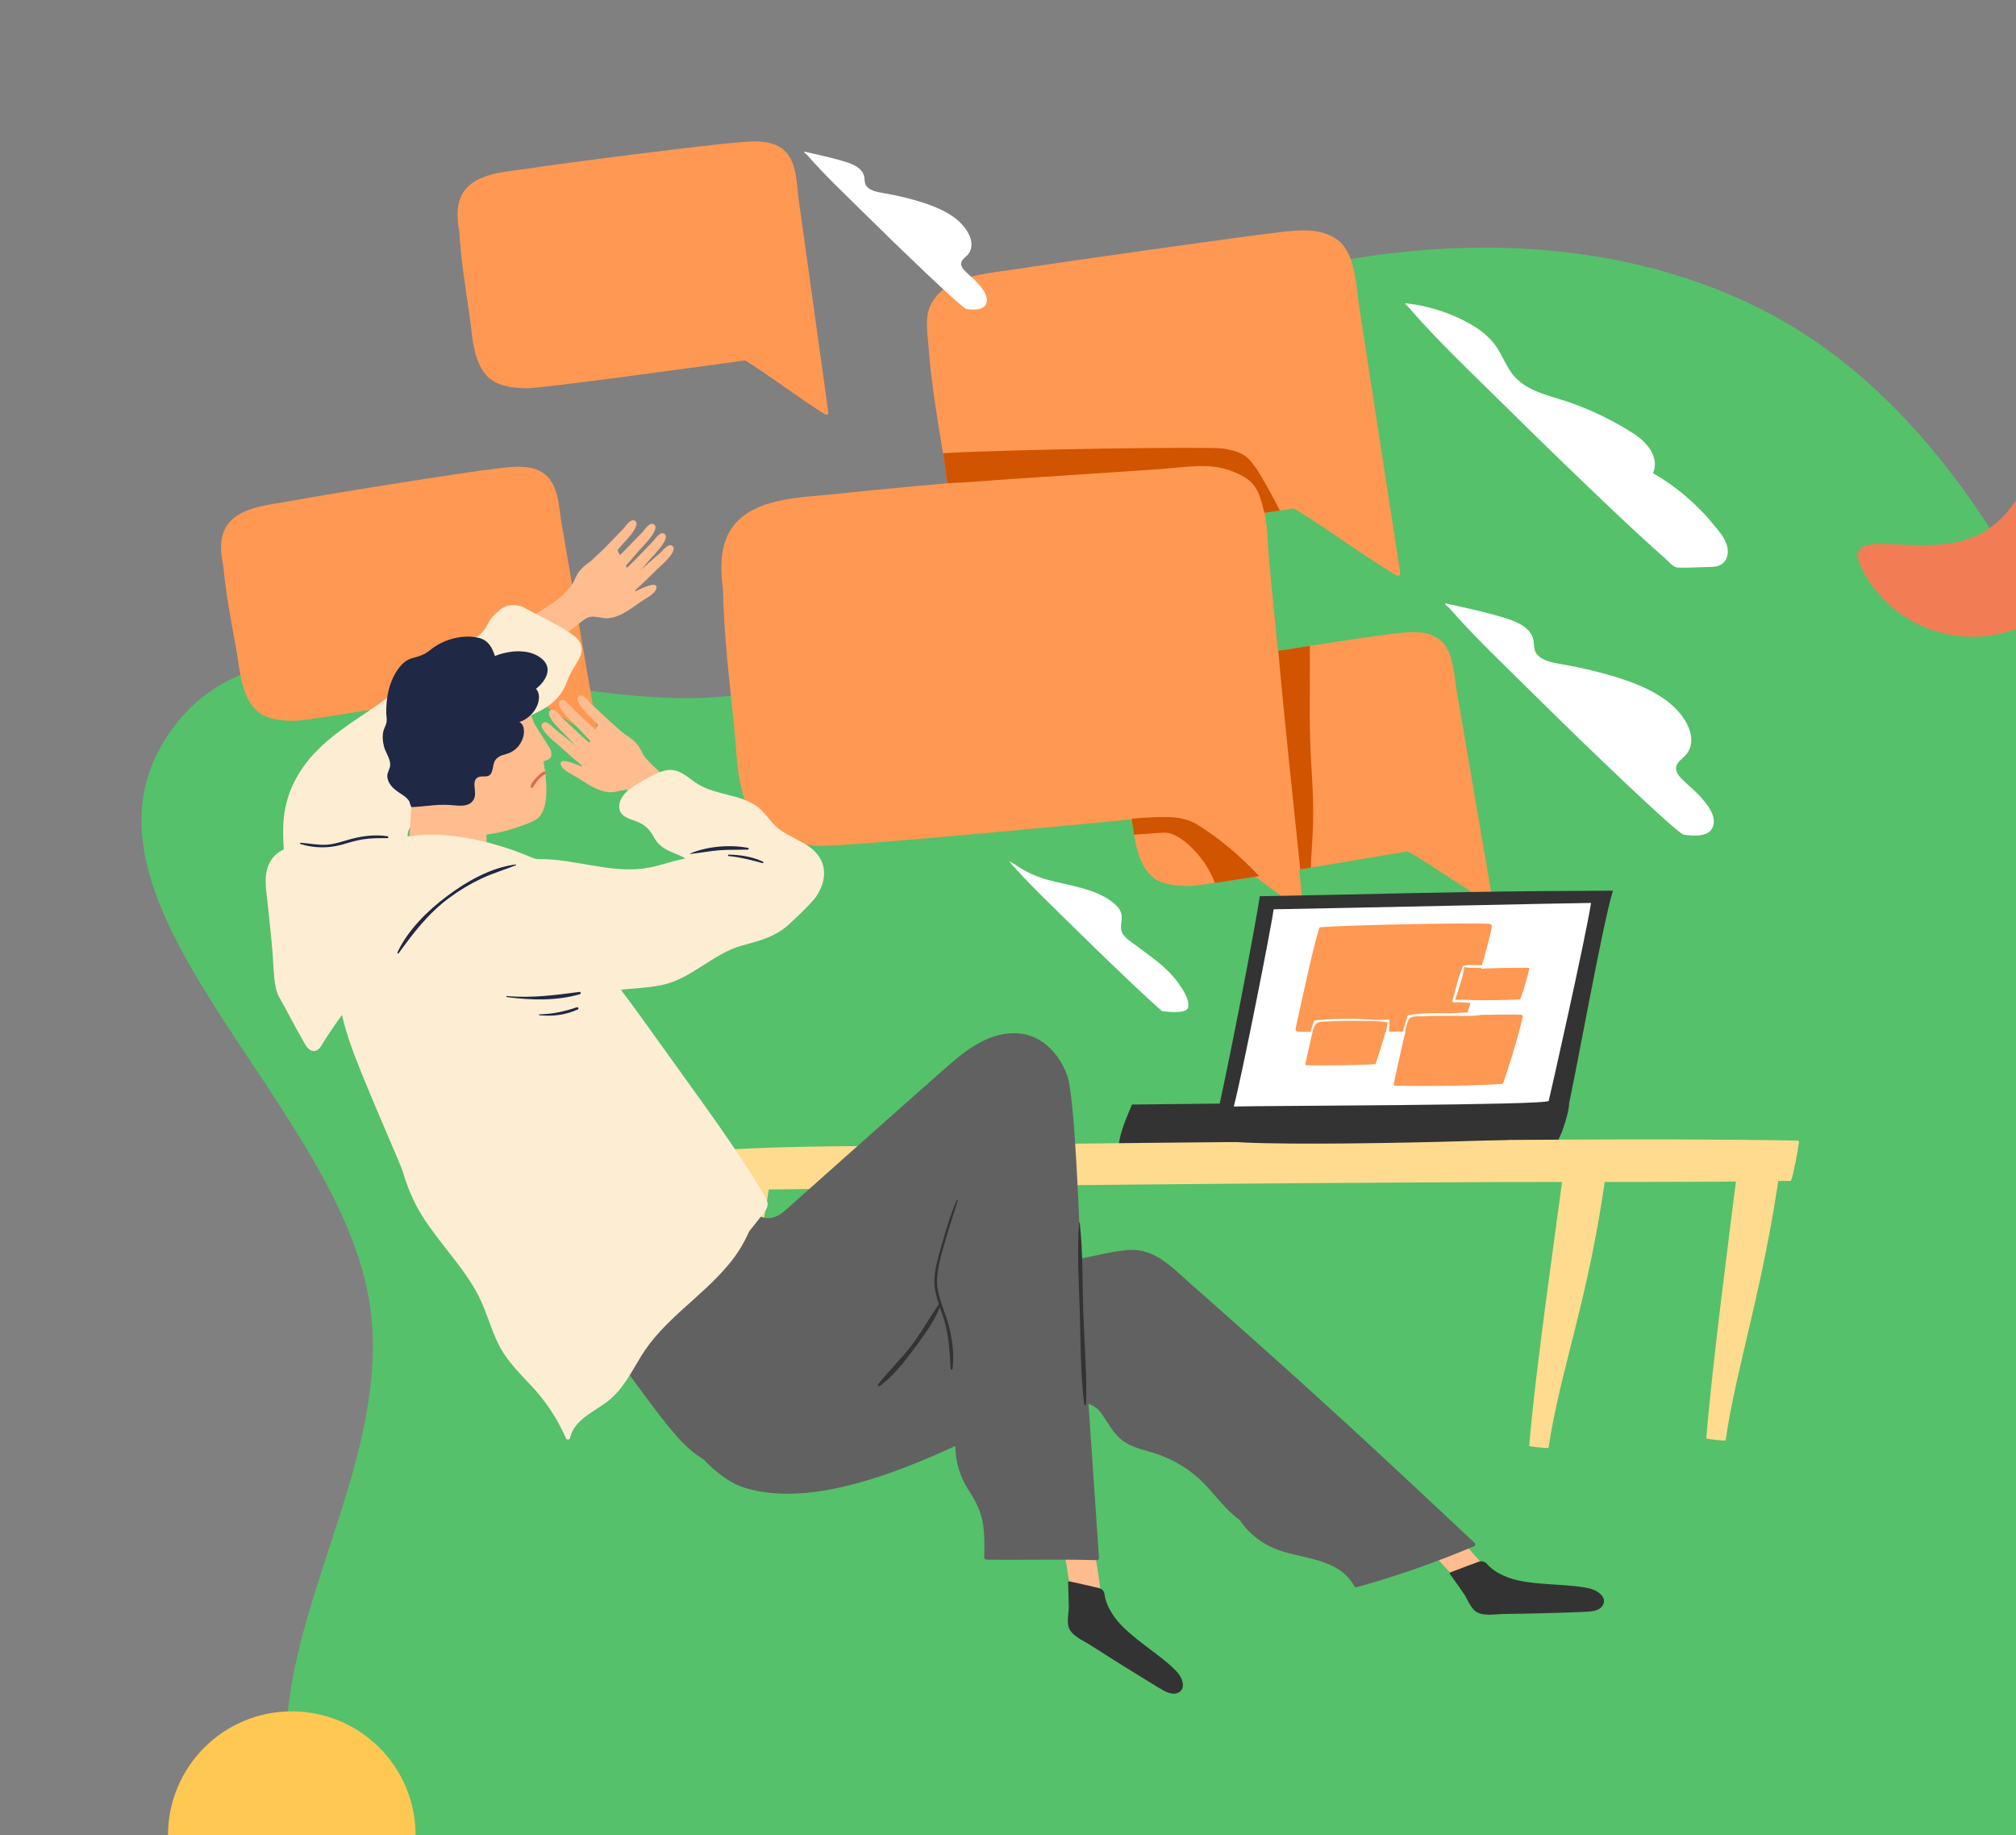 <svg width="456" height="415" viewBox="0 0 456 415" fill="none" xmlns="http://www.w3.org/2000/svg">
<rect x="0" y="0" width="456" height="415" fill="#808080" stroke="none"/>
<g clip-path="url(#clip0)">
<path fill-rule="evenodd" clip-rule="evenodd" d="M83.885 296.773C78.414 250.086 11.606 204.62 38.253 165.829C66.01 125.423 137.381 172.186 182.619 153.045C219.512 137.435 228.571 84.006 265.915 69.501C307.522 53.341 357.62 49.731 397.604 69.545C437.919 89.524 460.827 133.294 478.176 174.688C494.302 213.164 492.519 255.079 492.836 296.773C493.156 338.759 499.241 382.553 480.041 419.93C460.511 457.952 427.224 491.896 386.213 504.345C346.681 516.345 307.241 484.734 265.915 484.929C224.305 485.126 183.954 519.945 144.957 505.486C105.983 491.036 78.642 450.952 67.004 411.179C55.988 373.533 88.449 335.722 83.885 296.773Z" fill="#55C16A"/>
<path d="M129.742 134.172L127.042 118.457C126.416 114.826 126.396 109.633 123.153 107.166C120.099 104.846 115.734 105.587 112.204 105.967C106.974 106.531 75.787 111.419 65.443 113.342C61.097 114.152 54.908 114.555 51.822 118.193C49.522 120.908 49.807 124.642 50.497 127.953C51.102 134.372 52.337 140.775 53.487 147.1C54.303 151.685 54.584 158.373 58.848 161.314C61.041 162.823 63.948 162.967 66.522 163.013C69.567 163.07 108.931 156.335 116.107 155.117C121.716 158.354 128.951 163.522 134.555 166.75C134.633 166.798 134.723 166.823 134.815 166.821C134.906 166.819 134.995 166.791 135.071 166.739C135.147 166.687 135.206 166.615 135.241 166.531C135.276 166.446 135.285 166.353 135.268 166.264C133.424 155.564 131.582 144.866 129.742 134.172Z" fill="#FF9852"/>
<path d="M289.566 152.495L287.083 127.047C286.51 121.167 287.083 112.856 282.187 108.533C277.573 104.466 270.502 105.14 264.812 105.339C256.381 105.633 205.918 109.821 189.15 111.696C182.102 112.483 172.153 112.407 166.792 117.872C162.795 121.944 162.811 127.96 163.527 133.327C163.757 143.643 164.985 154.056 166.056 164.306C166.829 171.718 166.491 182.468 172.969 187.653C176.304 190.322 180.933 190.89 185.048 191.266C189.912 191.709 253.672 185.517 265.295 184.403C273.889 190.237 284.859 199.348 293.446 205.162C293.564 205.247 293.705 205.296 293.851 205.304C293.996 205.311 294.141 205.276 294.267 205.204C294.394 205.131 294.496 205.023 294.563 204.894C294.629 204.764 294.657 204.619 294.642 204.474C292.948 187.142 291.256 169.816 289.566 152.495Z" fill="#FF9852"/>
<path d="M354.896 249.608C354.896 249.378 350.781 248.973 350.577 248.973C326.059 248.973 255.791 249.782 256.002 249.78C256.214 249.777 253.012 255.949 253.056 259.466C253.07 260.41 253.118 262.056 254.006 262.705C255.036 263.457 339.297 259.821 341.626 259.725C342.953 259.672 344.28 259.624 345.607 259.564C346.297 259.534 350.572 259.86 351.207 259.564C352.529 258.938 354.974 251.673 354.896 249.608Z" fill="#333333"/>
<path d="M241.083 347.307C240.407 347.461 239.876 347.6 239.839 348.357C239.837 348.405 239.846 348.452 239.865 348.496C239.885 348.539 239.915 348.577 239.952 348.607C240.925 351.032 241.166 353.71 241.594 356.271C242.031 358.882 242.445 361.498 242.909 364.102C242.929 364.186 242.975 364.261 243.04 364.316C243.106 364.372 243.187 364.405 243.273 364.412C245.193 364.769 247.109 365.15 249.022 365.537C249.087 365.556 249.155 365.559 249.221 365.544C249.287 365.529 249.348 365.498 249.398 365.453C249.448 365.408 249.486 365.352 249.508 365.288C249.53 365.225 249.535 365.157 249.524 365.09C248.952 358.98 248.046 352.906 246.81 346.894C246.785 346.792 246.721 346.703 246.632 346.646C246.543 346.589 246.436 346.568 246.332 346.587C244.588 346.748 242.795 346.913 241.083 347.307Z" fill="#FFBC8F"/>
<path d="M406.64 257.936C377.12 257.34 331.528 257.881 302.001 258.081C272.692 258.279 243.383 258.581 214.075 258.986C197.517 259.216 180.883 259.039 164.352 259.954C164.34 259.937 164.323 259.924 164.305 259.914C164.286 259.905 164.265 259.9 164.244 259.9C164.223 259.9 164.203 259.905 164.184 259.914C164.165 259.924 164.149 259.937 164.136 259.954C164.11 259.955 164.084 259.962 164.062 259.976C164.04 259.991 164.021 260.01 164.009 260.034C163.997 260.057 163.992 260.083 163.994 260.11C163.995 260.136 164.004 260.161 164.019 260.183C163.432 261.329 163.329 262.719 163.099 263.973C162.816 265.516 162.423 267.042 162.158 268.59C162.15 268.654 162.167 268.719 162.206 268.771C162.245 268.823 162.303 268.858 162.368 268.867C162.384 268.867 162.393 268.883 162.409 268.883C177.164 269.209 191.97 268.629 206.725 268.425C221.48 268.221 236.256 268.067 251.023 267.925C280.332 267.641 309.643 267.435 338.956 267.308C355.601 267.244 388.276 267.386 404.919 267.038C404.959 267.038 404.998 267.028 405.033 267.009C405.068 266.989 405.097 266.962 405.117 266.928C405.13 266.912 405.141 266.895 405.149 266.877C405.692 265.488 406.688 260.091 406.906 258.285C406.915 258.244 406.914 258.202 406.905 258.162C406.896 258.121 406.878 258.083 406.852 258.05C406.827 258.017 406.795 257.99 406.758 257.97C406.722 257.951 406.681 257.939 406.64 257.936Z" fill="#FFDB8F"/>
<path d="M360.852 264.791C360.422 264.649 360.002 264.476 359.597 264.273C359.284 264.216 358.971 264.156 358.663 264.083C356.955 263.656 355.377 262.823 354.063 261.655C352.523 273.899 347.164 310.532 345.899 326.993C345.824 327.032 350.23 327.665 350.269 327.376C352.84 310.007 359.314 293.904 363.2 265.653C362.382 265.473 361.592 265.183 360.852 264.791Z" fill="#FFDB8F"/>
<path d="M170.012 262.98C168.402 263.166 166.76 262.769 165.238 262.063C163.821 273.386 162.437 284.711 161.004 296.023C157.324 325.012 158.953 312.249 157.679 328.708C157.605 328.747 162.011 329.379 162.048 329.09C164.633 311.612 170.911 291.238 174.793 262.758C173.197 262.744 171.601 262.818 170.012 262.98Z" fill="#FFDB8F"/>
<path d="M401.302 263.75C400.403 263.938 399.532 264.229 398.633 264.417C396.79 264.919 394.856 264.992 392.98 264.631C391.685 274.998 387.23 308.843 385.947 325.299C385.874 325.34 390.28 325.97 390.317 325.681C392.879 308.368 398.826 291.625 402.784 263.257C402.304 263.462 401.809 263.626 401.302 263.75Z" fill="#FFDB8F"/>
<path d="M241.59 357.837C241.659 359.348 241.776 363.316 241.748 363.697C241.663 364.953 241.392 366.404 241.64 367.651C242.075 369.827 245.003 370.962 246.674 372.037C251.775 375.315 256.922 378.525 262.115 381.666C263.384 382.429 265.282 383.626 266.76 382.638C268.281 381.62 267.338 379.378 266.445 378.332C263.686 375.1 257.417 371.425 253.781 367.672C252.58 366.476 251.575 365.1 250.803 363.594C250.421 362.825 250.132 362.015 249.94 361.179C249.848 360.774 249.86 360.217 249.623 359.859C249.075 359.043 248.335 359.091 247.463 358.864C245.683 358.405 243.922 358.085 242.135 357.647C241.907 357.578 241.569 357.555 241.59 357.837Z" fill="#333333"/>
<path d="M321.699 347.435C321.223 347.938 320.855 348.352 321.239 348.997C321.263 349.038 321.296 349.073 321.336 349.099C321.376 349.124 321.422 349.139 321.469 349.143C323.624 350.631 325.307 352.731 327.083 354.632C328.893 356.569 330.684 358.529 332.515 360.439C332.578 360.497 332.657 360.534 332.742 360.544C332.827 360.554 332.914 360.537 332.989 360.496C334.789 359.737 336.597 359.001 338.409 358.27C338.473 358.251 338.532 358.215 338.578 358.167C338.625 358.119 338.659 358.059 338.676 357.994C338.693 357.929 338.693 357.861 338.676 357.796C338.659 357.731 338.626 357.672 338.579 357.624C334.72 352.842 330.601 348.274 326.241 343.942C326.165 343.869 326.063 343.828 325.957 343.828C325.851 343.828 325.75 343.869 325.673 343.942C324.314 345.054 322.909 346.165 321.699 347.435Z" fill="#FFBC8F"/>
<path d="M327.951 355.938C328.846 357.16 331.139 360.407 331.33 360.739C331.953 361.833 332.53 363.192 333.429 364.095C334.996 365.673 338.063 365.012 340.053 364.983C346.122 364.909 352.191 364.753 358.255 364.508C359.736 364.446 361.981 364.4 362.664 362.763C363.37 361.076 361.341 359.726 360.019 359.345C355.932 358.167 348.665 358.554 343.555 357.424C341.893 357.087 340.293 356.492 338.815 355.661C338.072 355.23 337.382 354.714 336.759 354.123C336.458 353.836 336.159 353.364 335.761 353.206C334.855 352.825 334.264 353.272 333.411 353.563C331.672 354.157 330.026 354.863 328.294 355.48C328.073 355.549 327.784 355.711 327.951 355.938Z" fill="#333333"/>
<path d="M245.522 307.476C244.517 292.671 243.666 249.406 241.366 243.126C239.614 238.346 235.773 234.144 230.449 233.695C224.343 233.181 219.139 236.92 214.779 240.715C209.167 245.6 179.195 272.306 179.195 272.306C177.829 273.519 176.311 275.126 174.411 275.417C172.342 275.734 170.479 274.461 169.122 273.026C167.282 271.089 166.112 268.636 164.159 266.836C164.348 266.765 164.47 266.536 164.258 266.378C161.611 264.511 157.699 264.839 154.774 265.786C151.221 266.932 148.277 269.356 145.678 271.962C142.62 275.032 139.789 278.342 136.882 281.554C134.226 284.489 131.422 287.366 128.904 290.438C128.736 290.181 128.559 289.929 128.391 289.675C128.32 289.565 128.161 289.675 128.226 289.789C128.398 290.069 128.58 290.342 128.752 290.621C128.292 291.181 127.846 291.747 127.411 292.322C127.391 292.351 127.382 292.387 127.387 292.422C127.391 292.457 127.409 292.489 127.436 292.512C127.463 292.535 127.498 292.547 127.533 292.546C127.568 292.545 127.602 292.53 127.628 292.506C128.117 292.047 128.589 291.589 129.065 291.11C133.894 298.781 138.954 306.259 144.34 313.558C147.014 317.176 149.68 320.842 152.619 324.258C154.974 327.009 157.69 329.583 161.093 330.966C167.993 333.767 175.603 330.966 181.304 326.839C187.702 322.19 204.301 304.17 208.036 301.658C209.315 300.813 210.543 299.894 211.715 298.907C210.579 302.575 212.668 306.27 214.323 309.565C215.504 311.814 216.197 314.285 216.356 316.818C216.497 319.356 216.23 321.892 216.106 324.425C215.876 329.042 216.501 332.908 219.01 336.839C220.59 339.313 221.867 341.654 222.336 344.591C222.738 347.112 222.676 349.705 222.623 352.261C222.623 352.516 222.908 352.688 223.143 352.69C231.62 352.814 239.379 352.564 248.015 352.809C248.087 352.818 248.161 352.812 248.23 352.789C248.3 352.767 248.364 352.73 248.417 352.681C248.471 352.631 248.513 352.571 248.541 352.504C248.569 352.436 248.581 352.364 248.578 352.291C247.555 337.361 246.537 322.422 245.522 307.476Z" fill="#616161"/>
<path d="M133.232 135.972C130.916 133.636 131.22 131.481 129.288 133.116C122.175 139.127 110.147 144.847 103.632 149.441C97.073 154.063 90.887 159.191 84.956 164.586C81.856 167.406 78.819 170.293 75.847 173.247C73.232 175.833 70.056 178.446 68.566 181.892C66.774 186.035 67.862 190.833 68.549 195.102C69.359 200.109 74.154 207.677 75.274 212.624C77.523 222.56 78.779 227.193 82.173 236.799C82.238 236.982 89.006 209.449 88.757 206.883C88.327 202.392 83.406 186.794 84.436 184.494C85.333 182.493 114.853 154.061 129.021 142.508C129.914 141.782 130.808 141.058 131.705 140.335C132.328 139.833 133.28 139.333 133.745 138.698C134.361 137.85 133.888 136.635 133.232 135.972Z" fill="#FFBC8F"/>
<path d="M131.213 145.337C130.544 144.04 129.169 143.274 127.994 142.508C126.009 141.24 119.158 137.774 119.025 137.676C117.675 136.71 114.936 136.346 113.045 137.928C111.928 138.856 111.081 139.665 110.44 140.919C109.49 142.77 108.425 143.923 106.473 144.711C103.515 145.908 100.59 146.403 97.989 148.396C95.107 150.606 92.863 153.519 90.091 155.858C84.588 160.505 78.061 163.737 72.774 168.68C67.586 173.531 64.341 179.437 64.075 186.612C63.953 190.556 64.297 194.5 65.1 198.364C65.307 199.371 65.579 199.937 66.59 200.31C68.485 200.998 70.99 200.962 72.988 201.124C76.898 201.443 80.918 201.583 84.811 201.124C87.378 200.826 93.948 199.639 94.153 196.851C94.429 193.096 90.616 189.96 92.943 186.862C95.27 183.765 98.329 182.451 101.595 180.65C107.333 177.479 108.915 170.977 113.094 166.371C115.563 163.646 118.983 162.435 122.155 160.75C125.11 159.18 127.117 157.263 128.263 154.09C128.925 152.256 129.932 150.823 130.884 149.15C131.542 147.948 131.871 146.628 131.213 145.337Z" fill="#FDEDD3"/>
<path d="M139.283 178.783C140.849 178.877 141.56 178.293 143.004 178.948C143.637 179.235 144.481 179.987 147.033 181.626C147.65 182.023 152.093 177.128 151.93 177.007C151.833 176.938 146.64 172.344 145.815 171.135C145.159 170.189 144.895 169.246 144.157 168.352C142.285 166.094 138.961 165.065 136.652 162.85C136.034 162.259 135.376 163.671 135.061 164.313C133.838 166.807 132.267 169.719 131.671 172.417C131.542 172.997 131.506 173.27 131.814 173.753C132.524 174.87 137.041 178.65 139.283 178.783Z" fill="#FFBC8F"/>
<path d="M126.432 168.575C129.382 171.211 132.531 174.235 136.091 176.032C136.217 176.097 136.291 175.922 136.206 175.838C135.909 175.542 135.601 175.258 135.286 174.978C135.303 174.967 135.32 174.954 135.334 174.939C135.93 174.221 135.879 173.451 135.288 172.731C134.051 171.227 132.027 170.058 130.505 168.85C128.895 167.571 127.285 166.296 125.675 165.007C125.181 164.609 123.808 162.944 122.966 163.403C121.011 164.444 125.956 168.148 126.432 168.575Z" fill="#FFBC8F"/>
<path d="M127.706 166.005C130.433 168.87 133.326 172.14 136.728 174.219C136.847 174.292 136.937 174.125 136.859 174.033C136.587 173.715 136.302 173.407 136.01 173.102C136.029 173.092 136.046 173.081 136.063 173.068C136.714 172.401 136.725 171.628 136.194 170.865C135.086 169.26 133.163 167.935 131.744 166.61C130.24 165.202 128.732 163.801 127.237 162.387C126.777 161.951 125.542 160.175 124.666 160.553C122.64 161.458 127.271 165.546 127.706 166.005Z" fill="#FFBC8F"/>
<path d="M129.953 163.783C132.68 166.651 135.574 169.918 138.977 171.997C139.097 172.071 139.184 171.903 139.108 171.812C138.835 171.493 138.549 171.186 138.26 170.881C138.278 170.871 138.296 170.859 138.313 170.846C138.963 170.179 138.975 169.407 138.444 168.643C137.333 167.039 135.413 165.716 133.991 164.388C132.49 162.983 130.981 161.58 129.484 160.165C129.024 159.73 127.791 157.953 126.915 158.331C124.887 159.228 129.514 163.322 129.953 163.783Z" fill="#FFBC8F"/>
<path d="M134.191 162.781C136.919 165.647 139.812 168.916 143.213 170.996C143.333 171.069 143.422 170.899 143.344 170.81C143.073 170.491 142.788 170.182 142.498 169.879C142.514 169.865 142.532 169.858 142.549 169.842C143.199 169.175 143.211 168.405 142.68 167.639C141.571 166.034 139.649 164.712 138.23 163.384C136.726 161.979 135.217 160.578 133.722 159.164C133.262 158.728 132.027 156.951 131.153 157.33C129.125 158.226 133.752 162.318 134.191 162.781Z" fill="#FFBC8F"/>
<path d="M130.516 175.794C131.848 176.624 133.152 177.532 134.568 178.215C135.718 178.765 136.96 179.166 138.248 179.155C139.706 179.143 141.04 178.43 142.509 178.504C142.539 178.506 142.569 178.498 142.593 178.481C142.618 178.463 142.635 178.438 142.643 178.41C142.651 178.381 142.649 178.35 142.636 178.323C142.624 178.296 142.603 178.274 142.576 178.261C141.976 177.982 141.304 177.896 140.654 178.015C140.641 177.943 140.604 177.876 140.55 177.825C138 175.507 134.748 174.421 131.535 173.334C130.983 173.148 126.193 170.865 126.869 172.997C127.246 174.21 129.532 175.175 130.516 175.794Z" fill="#FFBC8F"/>
<path d="M316.72 129.512C314.618 115.912 307.45 69.47 307.45 69.47C306.735 64.852 306.71 57.532 302.651 54.339C298.826 51.331 293.265 52.046 288.795 52.583C279.996 53.642 243.632 58.74 229.351 60.932C223.811 61.783 215.969 62.236 211.978 66.787C209.007 70.18 209.548 73.078 210.088 79.13C210.688 86.941 212.045 94.766 213.292 102.492C213.347 102.817 213.4 103.143 213.453 103.471C213.733 105.227 213.954 107.228 214.26 109.271C214.982 113.989 216.21 118.938 219.94 121.593C222.7 123.551 226.379 123.796 229.631 123.916C232.883 124.035 269.399 118.514 285.975 115.986C287.27 115.786 288.445 115.612 289.473 115.454L292.663 114.968C299.705 119.193 308.761 125.899 315.803 130.099C315.899 130.161 316.012 130.195 316.127 130.195C316.242 130.195 316.355 130.163 316.452 130.101C316.549 130.039 316.626 129.95 316.673 129.846C316.721 129.741 316.737 129.625 316.72 129.512Z" fill="#FF9852"/>
<path d="M337.617 203.687C335.788 192.989 333.958 182.29 332.126 171.592L329.435 155.876C328.814 152.242 328.8 147.052 325.557 144.585C322.506 142.256 318.141 142.994 314.611 143.372C312.274 143.62 304.779 144.732 296.263 146.048C293.934 146.408 291.53 146.786 289.134 147.167C280.657 148.503 272.3 149.888 267.836 150.713C263.49 151.518 257.303 151.917 254.212 155.557C251.913 158.265 252.191 161.997 252.879 165.31C253.479 171.729 254.718 178.148 255.841 184.46C255.882 184.689 255.921 184.918 255.956 185.147C256.142 186.264 256.303 187.49 256.508 188.74C257.135 192.539 258.145 196.564 261.194 198.667C263.384 200.177 266.286 200.324 268.864 200.37C269.49 200.384 271.661 200.111 274.77 199.653C277.513 199.254 280.979 198.708 284.783 198.103C287.752 197.63 290.923 197.11 294.092 196.592C294.895 196.459 295.702 196.333 296.489 196.2C306.148 194.595 315.347 193.038 318.456 192.513C324.063 195.753 331.298 200.929 336.897 204.164C336.975 204.212 337.064 204.236 337.155 204.235C337.246 204.233 337.335 204.205 337.41 204.155C337.486 204.105 337.546 204.034 337.582 203.952C337.619 203.869 337.631 203.777 337.617 203.687Z" fill="#FF9852"/>
<path d="M182.872 61.005L180.671 45.214C180.163 41.565 180.31 36.372 177.146 33.804C174.17 31.388 169.786 31.988 166.243 32.259C160.997 32.656 129.677 36.551 119.268 38.146C114.898 38.816 108.689 39.022 105.499 42.564C103.117 45.2 103.28 48.942 103.864 52.273C104.264 58.692 105.302 65.148 106.228 71.505C106.9 76.104 106.964 82.81 111.134 85.875C113.279 87.45 116.177 87.689 118.75 87.817C121.791 87.971 161.351 82.487 168.561 81.496C174.066 84.912 181.131 90.307 186.63 93.711C186.706 93.761 186.794 93.788 186.885 93.789C186.976 93.79 187.065 93.765 187.142 93.716C187.219 93.668 187.28 93.598 187.318 93.516C187.356 93.434 187.369 93.342 187.356 93.252C185.865 82.508 184.37 71.759 182.872 61.005Z" fill="#FF9852"/>
<path d="M354.351 252.067C354.121 253.014 353.891 253.956 353.606 254.89C353.203 256.265 353.017 256.925 351.469 257.246C349.119 257.735 274.867 260.032 274.071 257.31C276.523 248.349 284.42 207.168 284.938 202.67C305.755 202.319 326.563 201.709 347.387 201.523C353.198 201.47 359.011 201.432 364.826 201.411C362.306 209.738 356.326 243.722 354.351 252.067Z" fill="#333333"/>
<path d="M350.305 248.943C350.008 249.958 286.273 250.022 279.063 250.222C280.869 243.548 287.701 208.974 288.078 205.627C303.404 205.363 355.599 204.206 359.879 204.187C358.678 212.019 350.51 248.248 350.305 248.943Z" fill="white"/>
<path d="M333.598 348.951C314.162 330.739 303.768 320.982 283.893 303.249C279.007 298.888 274.105 294.544 269.189 290.216C265.1 286.616 261.213 282.256 255.298 282.666C252.26 282.877 249.234 283.645 246.253 284.241C243.043 284.88 239.838 285.546 236.64 286.238C230.135 287.641 223.654 289.15 217.196 290.764C203.276 294.269 189.321 298.015 175.729 302.66C175.699 302.387 175.336 302.187 175.15 302.474C175.046 302.637 174.94 302.8 174.835 302.962C174.605 303.043 174.359 303.121 174.122 303.192C173.745 303.322 173.864 303.93 174.264 303.811H174.285C172.62 306.385 161.698 300.741 160.027 303.315L157.363 307.442C156.825 308.276 155.816 309.324 155.777 310.388C155.735 311.573 156.956 312.497 157.156 313.657C157.435 315.333 156.726 317.055 156.262 318.632C155.572 321.005 155.342 323.254 156.276 325.604C157.258 328.08 159.095 330.15 161.071 331.899C163.246 333.829 165.721 335.634 168.543 336.484C193.099 343.836 230.348 317.775 239.835 316.692C242.824 316.351 247.127 316.954 248.944 319.382C250.512 321.479 251.632 323.967 253.727 325.624C256.17 327.557 259.41 327.954 262.259 328.999C265.508 330.187 268.501 331.976 271.084 334.272C274.273 337.117 276.883 341.244 280.434 343.733C282.734 347.271 286.266 349.71 290.463 350.941C296.033 352.573 303.271 352.94 306.332 358.708C306.379 358.795 306.453 358.864 306.543 358.905C306.633 358.947 306.734 358.958 306.831 358.938C315.904 356.413 324.804 353.307 333.476 349.639C333.533 349.605 333.583 349.56 333.621 349.505C333.659 349.451 333.684 349.388 333.696 349.323C333.708 349.258 333.705 349.191 333.688 349.126C333.671 349.062 333.64 349.002 333.598 348.951Z" fill="#616161"/>
<path d="M183.121 191.537C181.003 189.994 178.466 189.15 176.36 187.591C174.253 186.033 173.085 183.541 170.84 182.089C166.958 179.586 161.998 179.76 158.035 177.424C155.759 176.092 154.057 173.921 151.175 174.127C148.876 174.292 144.895 176.878 144.83 176.908C142.864 177.954 140.307 179.659 140.081 182.096C139.835 184.765 142.485 185.106 144.4 185.934C146.086 186.663 147.038 187.745 147.914 189.318C148.44 190.322 149.22 191.171 150.177 191.782C151.486 192.61 153.001 193.071 154.381 193.765C154.611 193.88 154.825 194.013 155.046 194.141C151.803 194.721 148.726 196.017 145.444 196.418C137.586 197.376 129.887 194.21 122.033 194.279C117.958 194.316 105.357 188.068 101.384 188.93C99.564 189.325 106.31 196.647 104.507 197.112C103.021 197.493 100.976 197.683 99.677 198.545C98.757 199.16 98.546 200.049 98.716 201.108C98.996 202.853 99.636 204.595 100.114 206.299C101.216 210.26 102.34 214.217 103.485 218.167C104.631 222.118 105.795 226.062 106.979 229.999C107.781 232.663 108.412 235.76 111.771 235.818C114.52 235.864 117.392 234.477 119.761 233.227C122.684 231.687 125.388 229.788 128.217 228.087C131.411 226.173 134.707 224.667 138.409 224.073C142.112 223.479 145.863 223.541 149.529 222.798C156.479 221.388 161.168 215.634 167.927 213.798C171.753 212.759 175.286 211.886 178.299 209.171C178.85 208.676 183.491 204.437 184.673 202.644C187.27 198.708 187.084 194.432 183.121 191.537Z" fill="#FDEDD3"/>
<path d="M98.969 194.891C102.9 194.893 106.804 195.553 110.516 196.844C110.415 195.53 110.304 194.217 110.228 192.917C109.847 186.333 109.58 179.732 109.078 173.148C108.598 167.016 102.731 163.519 98.458 159.897C98.633 159.615 98.805 159.333 98.994 159.056C99.153 158.827 98.838 158.517 98.651 158.742C94.052 164.267 93.615 172.305 93.199 179.421C92.883 184.802 92.571 190.183 92.263 195.565C94.471 195.125 96.717 194.899 98.969 194.891Z" fill="#FFBC8F"/>
<path d="M123.362 175.044L123.288 174.439C122.599 169.166 120.871 163.664 120.145 161.718C117.429 154.478 116.962 150.353 108.876 149.542C104.904 149.15 97.669 149.342 94.346 152.981C91.329 156.289 90.301 160.168 90.54 164.12C90.936 170.801 93.925 176.814 98.571 180.801C101.234 184.134 102.354 186.876 106.286 188.492C109.216 189.689 117.259 187.335 120.911 185.53C123.592 184.208 123.921 179.783 123.362 175.044Z" fill="#FFBC8F"/>
<path d="M128.028 198.628C126.356 197.319 124.588 196.138 122.738 195.095C122.796 194.994 108.091 187.646 94.337 188.905C87.242 189.549 80.409 191.239 73.232 190.895C68.596 190.666 62.115 190.929 60.48 196.322C59.693 198.914 60.3 201.853 60.56 204.483C60.917 208.082 61.342 211.675 61.63 215.281C61.926 218.999 61.878 223.305 63.163 225.533C64.856 228.456 66.397 231.618 68.099 234.52C68.715 235.57 69.709 238.124 71.399 237.613C72.379 237.317 72.914 236.036 73.407 235.279C74.366 233.807 75.332 232.34 76.348 230.907C80.038 225.699 84.471 221.054 89.505 217.12C95.254 212.638 101.56 209.506 108.294 206.821C114.087 204.515 118.937 201.23 122.221 195.98C124.073 196.947 125.89 198.012 127.671 199.173C127.707 199.197 127.747 199.213 127.79 199.221C127.832 199.229 127.875 199.228 127.917 199.219C127.959 199.21 127.999 199.193 128.034 199.169C128.07 199.145 128.1 199.114 128.123 199.078C128.147 199.043 128.163 199.002 128.171 198.96C128.179 198.918 128.178 198.875 128.169 198.833C128.16 198.792 128.143 198.752 128.119 198.717C128.095 198.681 128.064 198.651 128.028 198.628Z" fill="#FDEDD3"/>
<path d="M143.538 134.111C143.823 133.611 143.768 133.343 143.618 132.767C142.898 130.099 141.192 127.265 139.858 124.828C139.513 124.2 138.789 122.822 138.2 123.453C135.994 125.768 132.722 126.949 130.958 129.292C130.268 130.209 130.038 131.172 129.429 132.148C128.649 133.393 123.679 138.221 123.594 138.295C123.429 138.423 128.102 143.109 128.7 142.685C131.172 140.929 131.981 140.14 132.598 139.824C134.012 139.102 134.75 139.652 136.307 139.487C138.54 139.239 142.88 135.255 143.538 134.111Z" fill="#FFBC8F"/>
<path d="M151.901 123.349C151.039 122.934 149.744 124.667 149.268 125.087C147.725 126.447 146.168 127.795 144.616 129.149C143.151 130.426 141.185 131.687 140.016 133.246C139.46 133.991 139.444 134.764 140.071 135.452C140.087 135.466 140.104 135.479 140.122 135.491C139.821 135.784 139.524 136.082 139.241 136.392C139.161 136.479 139.241 136.651 139.368 136.58C142.84 134.622 145.844 131.456 148.67 128.686C149.13 128.239 153.895 124.308 151.901 123.349Z" fill="#FFBC8F"/>
<path d="M150.064 120.612C149.172 120.268 148.024 122.1 147.583 122.556C146.155 124.037 144.713 125.507 143.275 126.981C141.919 128.372 140.056 129.787 139.028 131.435C138.531 132.224 138.568 132.994 139.258 133.631C139.275 133.643 139.292 133.654 139.311 133.663C139.035 133.98 138.766 134.301 138.508 134.633C138.434 134.727 138.531 134.89 138.648 134.812C141.951 132.579 144.687 129.179 147.279 126.192C147.7 125.704 152.132 121.403 150.064 120.612Z" fill="#FFBC8F"/>
<path d="M147.716 118.482C146.824 118.138 145.674 119.97 145.235 120.426C143.805 121.91 142.363 123.377 140.928 124.851C139.571 126.243 137.708 127.659 136.678 129.308C136.183 130.096 136.231 130.864 136.908 131.502C136.924 131.514 136.942 131.525 136.96 131.534C136.684 131.852 136.413 132.173 136.156 132.504C136.084 132.598 136.179 132.763 136.296 132.682C139.598 130.449 142.337 127.052 144.929 124.062C145.352 123.592 149.784 119.278 147.716 118.482Z" fill="#FFBC8F"/>
<path d="M143.436 117.675C142.543 117.331 141.394 119.163 140.954 119.619C139.526 121.103 138.084 122.57 136.647 124.044C135.29 125.435 133.427 126.852 132.397 128.501C131.903 129.289 131.951 130.057 132.627 130.695C132.643 130.707 132.661 130.718 132.68 130.727C132.404 131.045 132.133 131.366 131.877 131.696C131.804 131.79 131.9 131.956 132.015 131.875C135.318 129.642 138.057 126.245 140.648 123.255C141.069 122.774 145.503 118.471 143.436 117.675Z" fill="#FFBC8F"/>
<path d="M148.448 133.123C149.025 130.963 144.345 133.464 143.805 133.675C140.645 134.908 137.446 136.142 135.006 138.577C134.953 138.629 134.92 138.698 134.912 138.771C134.255 138.682 133.587 138.798 133 139.104C132.973 139.118 132.952 139.141 132.94 139.17C132.929 139.198 132.928 139.23 132.937 139.259C132.947 139.288 132.967 139.312 132.993 139.328C133.02 139.344 133.051 139.35 133.081 139.345C134.546 139.205 135.91 139.854 137.368 139.803C138.646 139.755 139.877 139.296 140.992 138.694C142.372 137.948 143.637 136.981 144.927 136.091C145.884 135.427 148.121 134.351 148.448 133.123Z" fill="#FFBC8F"/>
<path d="M173.124 270.788C172.39 269.385 171.514 268.037 170.666 266.689C164.311 256.506 157.044 246.84 150.085 237.065C143.285 227.512 136.353 218.037 128.73 209.114C126.745 206.794 124.779 204.366 122.495 202.326C120.37 200.423 117.896 199.215 115.187 198.362C113.88 197.952 112.553 197.601 111.22 197.284C111.227 196.779 111.174 196.275 111.063 195.783C110.914 195.184 110.891 195.21 110.341 195.01C109.311 194.637 107.395 194.861 106.284 194.836C104.751 194.807 103.212 194.816 101.666 194.863C100.128 194.912 98.589 194.996 97.067 195.127C95.857 195.23 94.448 195.201 93.295 195.586C92.562 195.815 92.265 196.186 91.897 196.853C91.389 197.763 90.972 198.72 90.651 199.71C85.699 203.19 81.472 207.624 79.078 213.291C75.518 221.73 76.3 227.308 79.172 235.82C81.677 243.239 90.644 263.379 91.025 264.686C92.097 268.333 93.493 271.767 95.524 275.002C97.472 278.099 99.785 280.947 102.03 283.831C104.352 286.811 106.645 289.865 108.347 293.253C110.1 296.738 111.042 300.562 112.786 304.051C114.602 307.694 117.473 310.47 120.216 313.414C123.476 316.886 126.116 320.889 128.021 325.248C128.06 325.344 128.129 325.424 128.217 325.478C128.306 325.531 128.409 325.555 128.512 325.546C128.615 325.537 128.712 325.495 128.79 325.426C128.867 325.358 128.92 325.267 128.941 325.166C129.861 321.057 134.323 319.281 137.37 316.951C140.852 314.288 142.749 310.399 144.977 306.743C150.058 298.405 158.693 293.368 164.82 285.935C166.72 283.687 168.278 281.172 169.442 278.471C170.24 277.492 171.029 276.506 171.797 275.504C172.453 274.654 173.407 273.721 173.605 272.623C173.711 271.921 173.437 271.389 173.124 270.788Z" fill="#FDEDD3"/>
<path d="M122.483 148.907C119.659 146.6 115.147 147.073 111.951 148.343C111.325 146.447 110.47 144.808 108.363 144.262C105.845 143.609 102.926 144.056 100.558 145.044C99.335 145.573 98.19 146.268 97.156 147.107C95.933 148.072 94.877 148.412 93.346 148.804C91.028 149.386 89.498 151.791 88.636 153.854C87.677 156.147 87.357 158.669 87.364 161.14C87.364 161.8 87.539 162.577 87.451 163.222C87.35 163.967 86.886 164.638 86.716 165.354C86.451 166.449 86.573 167.632 86.828 168.721C87.198 170.301 88.654 171.931 88.153 173.598C87.849 174.602 87.408 175.012 87.693 176.152C87.969 177.243 88.728 178.08 89.593 178.758C90.616 179.558 91.996 180.134 92.644 181.33C92.63 181.628 93.014 182.383 93.01 182.49C93.005 182.598 96.85 182.222 98.023 182.101C99.592 181.952 101.172 181.958 102.74 182.119C104.265 182.259 106.19 182.39 107.11 180.865C107.48 180.244 107.48 179.563 107.436 178.864C107.376 177.926 106.962 176.376 108.103 175.785C108.793 175.434 109.518 175.659 110.173 175.535C111.748 175.23 111.24 173.036 112.031 171.901C112.919 170.626 114.308 170.755 115.561 170.106C116.163 169.798 116.701 169.377 117.146 168.868C118.109 167.768 118.756 166.117 118.443 164.648C118.394 164.363 118.283 164.093 118.119 163.856C117.955 163.618 117.742 163.419 117.493 163.272C119.008 162.75 120.289 161.711 121.111 160.34C121.941 158.941 122.339 157.048 121.246 155.755C123.431 154.028 125.202 151.131 122.483 148.907Z" fill="#1F2844"/>
<path d="M87.665 189.107C84.708 188.648 81.686 189.068 78.821 189.893C77.188 190.365 75.58 190.913 73.869 191.019C71.894 191.14 69.973 190.714 68.014 190.579C67.978 190.577 67.943 190.588 67.915 190.611C67.888 190.633 67.869 190.665 67.863 190.7C67.856 190.735 67.863 190.771 67.882 190.801C67.9 190.832 67.929 190.855 67.963 190.865C70.944 191.796 74.129 191.862 77.146 191.056C78.818 190.597 80.449 190.047 82.174 189.79C83.99 189.515 85.816 189.529 87.649 189.533C87.895 189.536 87.902 189.143 87.665 189.107Z" fill="#1F2844"/>
<path d="M116.656 195.494C111.123 196.143 105.562 199.318 101.174 202.601C96.729 205.921 92.263 210.299 89.891 215.38C89.816 215.547 90.057 215.717 90.17 215.558C93.564 210.907 96.839 206.588 101.526 203.101C103.821 201.387 106.283 199.907 108.874 198.683C111.403 197.482 114.087 196.695 116.693 195.67C116.713 195.662 116.729 195.648 116.739 195.629C116.749 195.61 116.752 195.588 116.748 195.567C116.743 195.546 116.732 195.527 116.715 195.514C116.698 195.501 116.677 195.494 116.656 195.494Z" fill="#1F2844"/>
<path d="M169.203 191.732C165.084 190.946 160.02 191.379 156.138 192.991C156.125 192.996 156.114 193.006 156.107 193.019C156.101 193.031 156.099 193.046 156.102 193.06C156.106 193.074 156.114 193.086 156.125 193.094C156.137 193.103 156.151 193.106 156.166 193.105C158.334 192.876 160.473 192.461 162.648 192.282C164.824 192.103 167.007 192.202 169.187 192.124C169.414 192.115 169.417 191.773 169.203 191.732Z" fill="#1F2844"/>
<path d="M172.576 194.843C170.122 193.731 167.493 193.307 164.814 193.259C164.633 193.259 164.619 193.561 164.8 193.58C167.422 193.843 169.936 194.474 172.47 195.184C172.659 195.23 172.751 194.923 172.576 194.843Z" fill="#1F2844"/>
<path d="M131.085 224.307C125.59 225.029 120.225 225.749 114.664 225.24C114.513 225.226 114.467 225.455 114.621 225.469C120.083 226.191 125.86 226.368 131.204 224.818C131.26 224.792 131.305 224.748 131.332 224.692C131.359 224.637 131.366 224.574 131.352 224.514C131.338 224.454 131.304 224.401 131.255 224.363C131.207 224.325 131.146 224.305 131.085 224.307Z" fill="#1F2844"/>
<path d="M130.466 227.785C127.707 228.725 124.908 229.344 121.987 229.376C121.963 229.381 121.942 229.394 121.927 229.412C121.912 229.431 121.903 229.455 121.903 229.479C121.903 229.503 121.912 229.526 121.927 229.545C121.942 229.564 121.963 229.577 121.987 229.582C124.977 229.882 127.914 229.541 130.662 228.287C130.729 228.261 130.782 228.21 130.811 228.144C130.84 228.079 130.842 228.005 130.816 227.938C130.79 227.872 130.739 227.818 130.673 227.789C130.607 227.76 130.533 227.759 130.466 227.785Z" fill="#1F2844"/>
<path d="M212.077 291.408C211.553 287.996 212.767 284.381 213.664 281.114C214.54 277.905 215.63 274.748 216.612 271.561C216.658 271.417 216.417 271.332 216.357 271.481C215.074 274.461 214.115 277.595 213.234 280.722C212.372 283.778 211.236 287.098 211.367 290.307C211.433 291.912 211.866 293.439 212.372 294.95C210.198 297.983 208.448 301.295 206.162 304.276C203.817 307.343 201.018 310.007 198.633 313.024C198.447 313.253 198.741 313.613 198.999 313.423C202.089 311.16 204.594 307.921 206.864 304.87C208.963 302.05 211.249 298.923 212.595 295.624C212.97 296.701 213.363 297.774 213.669 298.861C214.664 302.387 214.819 305.929 215.016 309.558C215.022 309.609 215.046 309.657 215.084 309.693C215.122 309.728 215.171 309.749 215.223 309.751C215.275 309.753 215.326 309.736 215.367 309.703C215.407 309.671 215.435 309.625 215.444 309.574C215.853 306.541 215.467 303.441 214.782 300.472C214.083 297.398 212.558 294.509 212.077 291.408Z" fill="#333333"/>
<path d="M245.036 296.99C244.806 290.19 244.977 283.255 244.227 276.495C244.227 276.419 244.093 276.405 244.087 276.495C243.567 283.182 244.047 290.041 244.241 296.74C244.438 303.652 244.372 310.704 245.246 317.568C245.251 317.623 245.278 317.673 245.32 317.708C245.363 317.743 245.417 317.76 245.472 317.755C245.527 317.75 245.578 317.723 245.613 317.681C245.648 317.638 245.665 317.584 245.66 317.529C245.878 310.702 245.271 303.81 245.036 296.99Z" fill="#333333"/>
<path d="M124.364 169.196C122.678 166.527 121.51 164.78 120.031 162.249C119.829 161.903 119.342 162.249 119.523 162.602C119.88 163.249 120.266 163.879 120.673 164.505C120.575 164.555 120.498 164.637 120.456 164.738C120.414 164.839 120.409 164.951 120.443 165.055C120.793 166.062 120.804 167.302 121.016 168.359C121.278 169.652 121.423 170.819 121.066 172.119C121.055 172.196 121.064 172.275 121.092 172.348C121.12 172.421 121.167 172.485 121.227 172.535C121.287 172.585 121.359 172.619 121.436 172.634C121.513 172.648 121.592 172.643 121.667 172.619C122.393 172.249 123.98 172.02 124.484 171.39C124.916 170.83 124.691 169.712 124.364 169.196Z" fill="#FFBC8F"/>
<path d="M123.362 175.044C123.175 175.152 122.975 175.239 122.787 175.365C122.426 175.621 122.099 175.92 121.814 176.257C121.506 176.596 121.225 176.959 120.972 177.341C120.772 177.66 120.678 177.953 120.372 178.167C120.342 178.187 120.308 178.199 120.272 178.203C120.236 178.206 120.2 178.2 120.167 178.185C120.134 178.17 120.106 178.147 120.085 178.118C120.063 178.09 120.05 178.056 120.045 178.02C119.958 177.202 120.965 176.223 121.485 175.677C121.933 175.205 122.587 174.565 123.288 174.439L123.362 175.044Z" fill="#DD6B4B"/>
<path d="M296.303 166.073C296.156 159.407 296.349 152.726 296.271 146.053C293.941 146.412 291.538 146.791 289.142 147.171C290.584 163.659 292.433 180.127 294.1 196.601C294.902 196.468 295.71 196.342 296.496 196.209C296.517 195.709 296.51 195.251 296.531 194.923C296.71 191.924 296.917 188.923 297.004 185.916C297.191 179.288 296.436 172.694 296.303 166.073Z" fill="#D15400"/>
<path d="M271.079 186.638C268.319 184.916 265.7 184.689 262.517 184.769C260.367 184.822 258.148 184.909 255.963 185.161C256.149 186.278 256.31 187.504 256.515 188.754C259.452 188.575 263.143 188.201 264.037 188.327C267.487 188.813 272.91 194.231 274.777 199.666C277.521 199.267 280.986 198.722 284.79 198.117C280.731 193.761 276.118 189.781 271.079 186.638Z" fill="#D15400"/>
<path d="M286.952 110.662C285.696 108.445 284.422 106.004 282.727 104.094C281.117 102.278 278.935 101.82 276.633 101.428C274.002 100.969 227.922 101.586 213.291 102.492C213.346 102.817 213.399 103.143 213.452 103.471C213.733 105.227 213.953 107.228 214.259 109.271C219.125 109.106 223.992 108.633 228.844 108.312L245.402 107.217C251.037 106.85 256.666 106.475 262.289 106.091C267.489 105.745 273.524 104.521 278.516 106.49C283.422 108.434 284.622 109.949 285.984 115.986C287.278 115.786 288.454 115.612 289.482 115.454C288.683 113.829 287.84 112.232 286.952 110.662Z" fill="#D15400"/>
<path d="M390.606 123.306C390.074 121.524 388.713 119.995 387.554 118.585C383.739 113.937 379.116 110.013 373.905 106.999C375.436 103.205 372.405 99.892 369.354 97.952C364.733 95.008 359.778 92.622 354.592 90.846C350.114 89.326 344.882 88.422 341.92 84.362C340.467 82.372 339.652 80.006 338.185 78.016C336.948 76.4 335.424 75.023 333.689 73.954C329.17 71.07 323.271 69.139 317.945 68.589C317.662 68.562 318.15 69.094 318.29 69.128C325.203 77.152 333.048 84.488 340.57 91.932C348.329 99.612 356.171 107.208 364.094 114.72C368.438 118.847 372.819 122.921 377.306 126.887C377.285 126.933 378.569 128.294 379.417 128.34C381.717 128.459 383.759 128.271 386.061 128.23C387.549 128.203 389.157 128.23 390.125 126.914C390.893 125.885 390.964 124.509 390.606 123.306Z" fill="white"/>
<path d="M266.443 222.186C264.888 220.038 262.876 218.275 260.783 216.663C259.507 215.68 258.189 214.747 256.906 213.772C255.623 212.798 253.847 211.833 253.599 210.191C253.41 208.949 253.955 207.734 253.599 206.503C253.284 205.444 252.428 204.625 251.58 203.969C249.689 202.514 247.413 201.62 245.141 200.95C242.528 200.178 239.837 199.726 237.209 199.024C234.836 198.406 232.573 197.424 230.503 196.113C229.823 195.612 229.104 195.168 228.352 194.783C228.258 194.783 229.178 195.929 229.603 196.282C233.354 200.485 237.499 204.389 241.495 208.344C246.003 212.802 250.557 217.214 255.158 221.581C257.688 223.972 260.218 226.345 262.835 228.647C262.835 228.647 268.324 229.527 268.743 227.828C269.166 226.054 267.414 223.525 266.443 222.186Z" fill="white"/>
<path d="M220.931 63.802C220.068 62.885 219.091 62.108 218.21 61.212C217.555 60.542 217.06 59.694 217.697 58.816C218.014 58.385 218.465 58.071 218.829 57.684C220.114 56.308 219.898 54.419 219.086 52.855C217.016 48.887 212.327 46.952 208.3 45.67C205.712 44.874 203.077 44.238 200.41 43.768C199.315 43.564 198.152 43.433 197.133 42.952C196.649 42.748 196.229 42.418 195.916 41.998C195.5 41.372 195.615 40.657 195.475 39.962C195.079 38.018 193.002 37.165 191.314 36.62C188.311 35.648 182.021 34.309 181.984 34.306C181.948 34.304 181.945 34.306 181.938 34.32C181.722 34.359 182.244 34.829 182.398 34.859C186.46 39.54 191.045 43.837 195.447 48.195C200.065 52.763 204.73 57.282 209.443 61.753C212.028 64.201 218.056 69.829 218.562 69.855C218.622 69.855 222.011 70.543 222.931 68.938C223.936 67.154 222.064 65.004 220.931 63.802Z" fill="white"/>
<path d="M384.3 179.84C383.033 178.497 381.586 177.346 380.299 176.03C379.337 175.044 378.599 173.795 379.547 172.506C380.006 171.871 380.673 171.408 381.209 170.84C383.102 168.831 382.78 166.039 381.589 163.733C378.558 157.898 371.649 155.053 365.72 153.166C361.915 151.996 358.04 151.061 354.118 150.367C352.508 150.067 350.797 149.877 349.289 149.166C348.576 148.869 347.958 148.385 347.5 147.765C346.883 146.848 347.056 145.794 346.846 144.771C346.265 141.915 343.213 140.658 340.731 139.856C336.314 138.425 327.064 136.458 327.007 136.454C326.949 136.449 326.951 136.454 326.942 136.474C326.622 136.532 327.402 137.222 327.614 137.265C333.593 144.143 340.329 150.47 346.805 156.878C353.594 163.603 360.455 170.251 367.388 176.823C371.192 180.425 380.055 188.699 380.798 188.745C380.885 188.745 385.887 189.772 387.221 187.403C388.72 184.769 385.967 181.608 384.3 179.84Z" fill="white"/>
<path d="M336.779 208.889C330.443 208.66 304.736 209.185 298.548 209.685C298.058 209.726 294.661 225.146 293.047 232.645C293.035 232.731 293.042 232.818 293.068 232.901C293.094 232.983 293.138 233.059 293.197 233.123C293.256 233.187 293.328 233.236 293.409 233.269C293.489 233.301 293.576 233.315 293.663 233.31C301.344 233.553 324.48 233.337 330.659 232.656C330.751 232.656 335.948 216.973 337.446 209.612C337.526 209.176 337.156 208.903 336.779 208.889Z" fill="#FF9852"/>
<path d="M345.71 218.862C343.815 218.798 336.127 218.951 334.276 219.091C334.131 219.103 333.126 223.715 332.632 225.969C332.628 225.994 332.63 226.021 332.638 226.045C332.645 226.07 332.658 226.093 332.676 226.112C332.694 226.131 332.716 226.145 332.74 226.155C332.764 226.164 332.79 226.168 332.816 226.166C335.116 226.239 342.029 226.166 343.88 225.971C343.907 225.971 345.462 221.281 345.91 219.08C345.915 219.052 345.912 219.023 345.904 218.996C345.896 218.969 345.882 218.944 345.862 218.923C345.843 218.902 345.82 218.886 345.793 218.875C345.767 218.865 345.739 218.86 345.71 218.862Z" fill="#FF9852"/>
<path d="M313.716 230.584C311.041 230.492 300.191 230.71 297.577 230.921C297.372 230.937 295.937 237.448 295.256 240.614C295.251 240.65 295.255 240.687 295.266 240.721C295.277 240.756 295.295 240.788 295.32 240.814C295.345 240.841 295.375 240.862 295.409 240.876C295.443 240.889 295.479 240.895 295.516 240.893C298.759 240.994 308.519 240.893 311.133 240.616C311.17 240.616 313.367 233.997 313.997 230.889C314.003 230.849 314 230.809 313.988 230.771C313.976 230.733 313.956 230.699 313.929 230.669C313.903 230.64 313.869 230.617 313.832 230.602C313.796 230.588 313.756 230.581 313.716 230.584Z" fill="#FF9852"/>
<path d="M343.977 229.465C339.814 229.323 322.927 229.66 318.861 229.988C318.539 230.013 316.308 240.144 315.248 245.07C315.24 245.127 315.244 245.185 315.261 245.239C315.278 245.294 315.307 245.344 315.346 245.386C315.385 245.428 315.432 245.461 315.485 245.482C315.539 245.503 315.596 245.512 315.653 245.508C320.699 245.667 335.891 245.527 339.957 245.077C340.016 245.077 343.432 234.775 344.414 229.947C344.424 229.885 344.421 229.822 344.403 229.762C344.386 229.702 344.355 229.646 344.313 229.6C344.27 229.554 344.218 229.517 344.16 229.494C344.102 229.471 344.039 229.461 343.977 229.465Z" fill="#FF9852"/>
<path d="M314.093 230.517C311.474 230.845 308.622 230.384 305.978 230.375C303.115 230.332 300.252 230.453 297.404 230.74C297.369 230.742 297.335 230.755 297.307 230.775C297.278 230.795 297.255 230.822 297.241 230.854C296.818 232.081 296.376 233.312 296.061 234.568C296.054 234.614 296.063 234.66 296.087 234.699C296.111 234.739 296.149 234.768 296.192 234.782C296.236 234.796 296.284 234.794 296.326 234.776C296.369 234.759 296.404 234.726 296.424 234.685C296.744 233.876 296.905 232.991 297.252 232.2C297.848 230.838 298.938 231.054 300.302 230.985C302.525 230.87 304.748 230.828 306.971 230.859C308.967 230.886 311.111 230.792 313.1 231.088C313.99 231.223 313.422 230.797 313.79 231.304C313.944 231.512 313.61 232.627 313.581 232.872C313.425 233.833 313.348 234.805 313.351 235.779C313.351 236.029 313.712 236.008 313.769 235.795C314.181 234.19 314.229 232.409 314.3 230.751C314.304 230.722 314.301 230.692 314.293 230.664C314.284 230.636 314.269 230.61 314.25 230.588C314.23 230.566 314.206 230.548 314.179 230.536C314.152 230.524 314.123 230.517 314.093 230.517Z" fill="white"/>
<path d="M336.41 218.376C335.523 218.263 334.629 218.218 333.735 218.243C332.905 218.243 331.965 218.117 331.178 218.413C331.161 218.397 331.141 218.386 331.119 218.379C331.097 218.373 331.074 218.372 331.052 218.376C331.03 218.38 331.008 218.39 330.99 218.404C330.972 218.418 330.958 218.436 330.948 218.456C329.817 220.902 329.274 223.747 328.513 226.329C328.457 226.51 328.648 226.647 328.805 226.645C331.052 226.606 333.262 226.909 335.497 226.938C335.727 226.938 335.713 226.601 335.511 226.553C333.482 226.047 331.245 226.06 329.145 226.095C329.881 223.667 330.858 221.154 331.229 218.656C331.919 218.899 332.682 218.83 333.397 218.839C334.4 218.885 335.405 218.852 336.403 218.74C336.444 218.731 336.48 218.708 336.507 218.676C336.533 218.643 336.548 218.603 336.549 218.561C336.55 218.519 336.536 218.478 336.511 218.445C336.486 218.411 336.45 218.387 336.41 218.376Z" fill="white"/>
<path d="M335.585 228.995C332.912 228.748 330.052 229.133 327.349 229.119C324.424 229.103 321.453 229.043 318.569 229.578C318.513 229.585 318.461 229.609 318.42 229.648C318.379 229.686 318.35 229.736 318.339 229.791C317.897 231.373 317.316 232.977 317.083 234.605C317.078 234.644 317.088 234.683 317.109 234.716C317.13 234.749 317.162 234.773 317.2 234.785C317.237 234.797 317.277 234.795 317.314 234.78C317.35 234.765 317.38 234.738 317.398 234.704C317.877 233.58 318.088 230.527 319.238 230.034C319.953 229.727 321.308 229.85 322.055 229.804C322.996 229.756 323.939 229.731 324.882 229.722C326.669 229.701 328.453 229.736 330.238 229.722C331.986 229.708 333.929 229.834 335.612 229.325C335.644 229.309 335.67 229.284 335.688 229.253C335.705 229.222 335.713 229.186 335.71 229.151C335.707 229.116 335.693 229.082 335.671 229.054C335.649 229.026 335.619 229.006 335.585 228.995Z" fill="white"/>
<path d="M94 415C94 430.464 81.464 443 66 443C50.536 443 38 430.464 38 415C38 399.536 50.536 387 66 387C81.464 387 94 399.536 94 415Z" fill="#FFC852"/>
<path d="M448.639 120.335C462.031 112.603 462.655 88.613 470.387 102.005C478.119 115.397 473.531 132.522 460.139 140.254C446.746 147.986 429.622 143.397 421.89 130.005C414.158 116.613 435.246 128.067 448.639 120.335Z" fill="#F27D55"/>
</g>
<defs>
<clipPath id="clip0">
<rect width="456" height="415" fill="white"/>
</clipPath>
</defs>
</svg>
